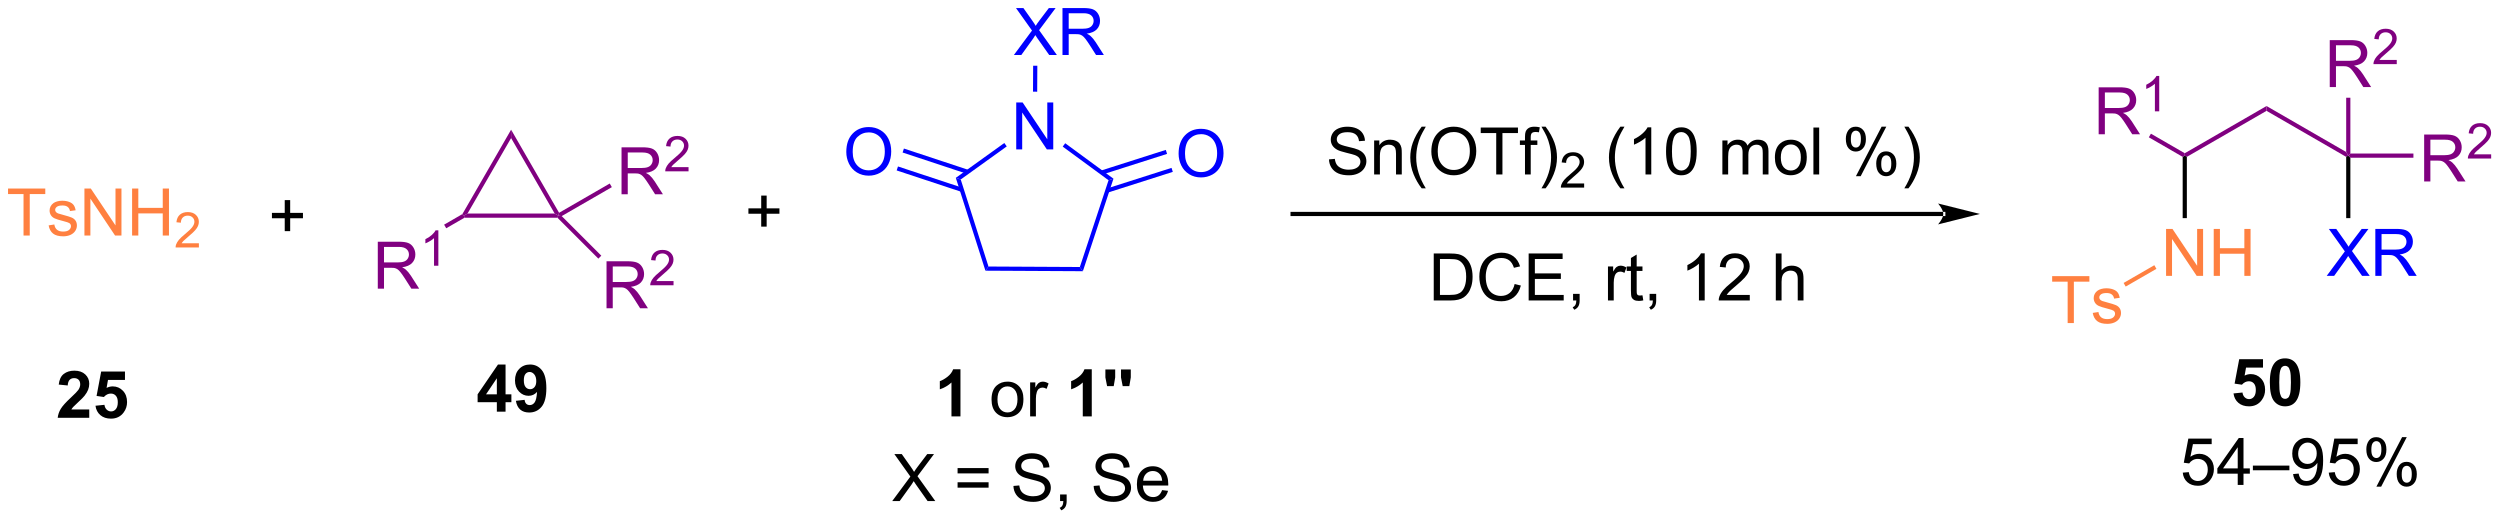 <?xml version="1.0" encoding="UTF-8"?>
<!DOCTYPE svg PUBLIC '-//W3C//DTD SVG 1.0//EN'
          'http://www.w3.org/TR/2001/REC-SVG-20010904/DTD/svg10.dtd'>
<svg stroke-dasharray="none" shape-rendering="auto" xmlns="http://www.w3.org/2000/svg" font-family="'Dialog'" text-rendering="auto" width="836" fill-opacity="1" color-interpolation="auto" color-rendering="auto" preserveAspectRatio="xMidYMid meet" font-size="12px" viewBox="0 0 836 174" fill="black" xmlns:xlink="http://www.w3.org/1999/xlink" stroke="black" image-rendering="auto" stroke-miterlimit="10" stroke-linecap="square" stroke-linejoin="miter" font-style="normal" stroke-width="1" height="174" stroke-dashoffset="0" font-weight="normal" stroke-opacity="1"
><!--Generated by the Batik Graphics2D SVG Generator--><defs id="genericDefs"
  /><g
  ><defs id="defs1"
    ><clipPath clipPathUnits="userSpaceOnUse" id="clipPath1"
      ><path d="M0.826 1.583 L314.209 1.583 L314.209 66.569 L0.826 66.569 L0.826 1.583 Z"
      /></clipPath
      ><clipPath clipPathUnits="userSpaceOnUse" id="clipPath2"
      ><path d="M17.17 372.579 L17.17 435.759 L321.84 435.759 L321.84 372.579 Z"
      /></clipPath
    ></defs
    ><g fill="rgb(255,128,64)" transform="scale(2.667,2.667) translate(-0.826,-1.583) matrix(1.029,0,0,1.029,-16.835,-381.652)" stroke="rgb(255,128,64)"
    ><path d="M20.03 401.136 L20.03 396.084 L18.142 396.084 L18.142 395.409 L22.681 395.409 L22.681 396.084 L20.788 396.084 L20.788 401.136 L20.03 401.136 ZM23.089 399.897 L23.784 399.787 Q23.841 400.206 24.11 400.43 Q24.378 400.652 24.857 400.652 Q25.341 400.652 25.576 400.454 Q25.81 400.256 25.81 399.99 Q25.81 399.753 25.604 399.615 Q25.459 399.522 24.886 399.378 Q24.112 399.183 23.813 399.04 Q23.513 398.897 23.36 398.647 Q23.206 398.394 23.206 398.089 Q23.206 397.811 23.331 397.576 Q23.459 397.339 23.677 397.183 Q23.841 397.061 24.125 396.977 Q24.409 396.894 24.732 396.894 Q25.221 396.894 25.589 397.034 Q25.959 397.175 26.133 397.415 Q26.31 397.654 26.378 398.058 L25.69 398.152 Q25.643 397.831 25.417 397.652 Q25.193 397.472 24.784 397.472 Q24.3 397.472 24.091 397.634 Q23.886 397.792 23.886 398.006 Q23.886 398.144 23.971 398.253 Q24.058 398.365 24.24 398.441 Q24.346 398.48 24.862 398.62 Q25.607 398.818 25.901 398.946 Q26.198 399.074 26.365 399.316 Q26.534 399.558 26.534 399.917 Q26.534 400.269 26.328 400.579 Q26.123 400.889 25.735 401.061 Q25.349 401.23 24.862 401.23 Q24.052 401.23 23.628 400.894 Q23.206 400.558 23.089 399.897 ZM27.451 401.136 L27.451 395.409 L28.229 395.409 L31.237 399.904 L31.237 395.409 L31.964 395.409 L31.964 401.136 L31.185 401.136 L28.177 396.636 L28.177 401.136 L27.451 401.136 ZM33.259 401.136 L33.259 395.409 L34.017 395.409 L34.017 397.761 L36.994 397.761 L36.994 395.409 L37.752 395.409 L37.752 401.136 L36.994 401.136 L36.994 398.436 L34.017 398.436 L34.017 401.136 L33.259 401.136 Z" stroke="none" clip-path="url(#clipPath2)"
    /></g
    ><g fill="rgb(255,128,64)" transform="matrix(2.743,0,0,2.743,-47.096,-1021.96)" stroke="rgb(255,128,64)"
    ><path d="M41.417 402.228 L41.417 402.736 L38.578 402.736 Q38.572 402.545 38.64 402.369 Q38.748 402.08 38.986 401.799 Q39.226 401.517 39.677 401.148 Q40.377 400.574 40.623 400.238 Q40.869 399.902 40.869 399.603 Q40.869 399.291 40.644 399.076 Q40.421 398.859 40.06 398.859 Q39.679 398.859 39.451 399.088 Q39.222 399.316 39.22 399.721 L38.677 399.666 Q38.734 399.058 39.097 398.742 Q39.461 398.424 40.072 398.424 Q40.691 398.424 41.05 398.767 Q41.412 399.109 41.412 399.615 Q41.412 399.873 41.306 400.123 Q41.201 400.371 40.955 400.646 Q40.711 400.922 40.142 401.402 Q39.667 401.801 39.533 401.943 Q39.398 402.086 39.31 402.228 L41.417 402.228 Z" stroke="none" clip-path="url(#clipPath2)"
    /></g
    ><g transform="matrix(2.743,0,0,2.743,-47.096,-1021.96)"
    ><path d="M51.881 400.749 L51.881 399.178 L50.321 399.178 L50.321 398.522 L51.881 398.522 L51.881 396.965 L52.545 396.965 L52.545 398.522 L54.103 398.522 L54.103 399.178 L52.545 399.178 L52.545 400.749 L51.881 400.749 Z" stroke="none" clip-path="url(#clipPath2)"
    /></g
    ><g fill="purple" transform="matrix(2.743,0,0,2.743,-47.096,-1021.96)" stroke="purple"
    ><path d="M73.792 399.114 L73.724 398.859 L74.166 398.604 L84.791 398.604 L85.233 398.859 L85.127 399.114 Z" stroke="none" clip-path="url(#clipPath2)"
    /></g
    ><g fill="purple" transform="matrix(2.743,0,0,2.743,-47.096,-1021.96)" stroke="purple"
    ><path d="M85.326 398.511 L85.233 398.859 L84.791 398.604 L79.478 389.402 L79.478 388.382 Z" stroke="none" clip-path="url(#clipPath2)"
    /></g
    ><g fill="purple" transform="matrix(2.743,0,0,2.743,-47.096,-1021.96)" stroke="purple"
    ><path d="M79.478 388.382 L79.478 389.402 L74.166 398.604 L73.724 398.859 L73.537 398.672 Z" stroke="none" clip-path="url(#clipPath2)"
    /></g
    ><g fill="purple" transform="matrix(2.743,0,0,2.743,-47.096,-1021.96)" stroke="purple"
    ><path d="M63.226 407.763 L63.226 402.037 L65.766 402.037 Q66.531 402.037 66.93 402.19 Q67.328 402.344 67.565 402.735 Q67.805 403.125 67.805 403.599 Q67.805 404.209 67.409 404.628 Q67.016 405.045 66.19 405.157 Q66.492 405.303 66.648 405.443 Q66.979 405.748 67.276 406.204 L68.273 407.763 L67.32 407.763 L66.562 406.571 Q66.229 406.055 66.013 405.782 Q65.799 405.508 65.63 405.399 Q65.461 405.289 65.284 405.248 Q65.156 405.219 64.862 405.219 L63.984 405.219 L63.984 407.763 L63.226 407.763 ZM63.984 404.563 L65.612 404.563 Q66.133 404.563 66.424 404.456 Q66.719 404.349 66.87 404.112 Q67.023 403.875 67.023 403.599 Q67.023 403.193 66.726 402.933 Q66.432 402.67 65.797 402.67 L63.984 402.67 L63.984 404.563 Z" stroke="none" clip-path="url(#clipPath2)"
    /></g
    ><g fill="purple" transform="matrix(2.743,0,0,2.743,-47.096,-1021.96)" stroke="purple"
    ><path d="M70.61 404.963 L70.082 404.963 L70.082 401.602 Q69.891 401.784 69.582 401.965 Q69.274 402.147 69.028 402.239 L69.028 401.729 Q69.469 401.52 69.799 401.225 Q70.131 400.928 70.27 400.651 L70.61 400.651 L70.61 404.963 Z" stroke="none" clip-path="url(#clipPath2)"
    /></g
    ><g fill="purple" transform="matrix(2.743,0,0,2.743,-47.096,-1021.96)" stroke="purple"
    ><path d="M73.537 398.672 L73.724 398.859 L73.792 399.114 L71.567 400.399 L71.312 399.957 Z" stroke="none" clip-path="url(#clipPath2)"
    /></g
    ><g fill="purple" transform="matrix(2.743,0,0,2.743,-47.096,-1021.96)" stroke="purple"
    ><path d="M92.941 396.255 L92.941 390.528 L95.48 390.528 Q96.246 390.528 96.644 390.682 Q97.043 390.836 97.28 391.226 Q97.519 391.617 97.519 392.091 Q97.519 392.7 97.123 393.119 Q96.73 393.536 95.905 393.648 Q96.207 393.794 96.363 393.935 Q96.694 394.239 96.991 394.695 L97.988 396.255 L97.035 396.255 L96.277 395.062 Q95.944 394.546 95.728 394.273 Q95.514 394 95.345 393.89 Q95.175 393.781 94.998 393.739 Q94.871 393.711 94.576 393.711 L93.699 393.711 L93.699 396.255 L92.941 396.255 ZM93.699 393.054 L95.326 393.054 Q95.847 393.054 96.139 392.947 Q96.433 392.841 96.584 392.604 Q96.738 392.367 96.738 392.091 Q96.738 391.685 96.441 391.424 Q96.147 391.161 95.511 391.161 L93.699 391.161 L93.699 393.054 Z" stroke="none" clip-path="url(#clipPath2)"
    /></g
    ><g fill="purple" transform="matrix(2.743,0,0,2.743,-47.096,-1021.96)" stroke="purple"
    ><path d="M101.11 392.947 L101.11 393.455 L98.27 393.455 Q98.264 393.263 98.332 393.088 Q98.44 392.799 98.678 392.517 Q98.918 392.236 99.37 391.867 Q100.069 391.293 100.315 390.957 Q100.561 390.621 100.561 390.322 Q100.561 390.01 100.336 389.795 Q100.114 389.578 99.752 389.578 Q99.371 389.578 99.143 389.806 Q98.914 390.035 98.912 390.439 L98.37 390.385 Q98.426 389.777 98.789 389.461 Q99.153 389.142 99.764 389.142 Q100.383 389.142 100.743 389.486 Q101.104 389.828 101.104 390.334 Q101.104 390.591 100.998 390.841 Q100.893 391.09 100.647 391.365 Q100.403 391.64 99.834 392.121 Q99.36 392.519 99.225 392.662 Q99.09 392.804 99.002 392.947 L101.11 392.947 Z" stroke="none" clip-path="url(#clipPath2)"
    /></g
    ><g fill="purple" transform="matrix(2.743,0,0,2.743,-47.096,-1021.96)" stroke="purple"
    ><path d="M85.648 398.914 L85.233 398.859 L85.326 398.511 L91.504 394.943 L91.76 395.385 Z" stroke="none" clip-path="url(#clipPath2)"
    /></g
    ><g fill="purple" transform="matrix(2.743,0,0,2.743,-47.096,-1021.96)" stroke="purple"
    ><path d="M91.112 410.147 L91.112 404.42 L93.651 404.42 Q94.417 404.42 94.815 404.574 Q95.214 404.728 95.451 405.118 Q95.69 405.509 95.69 405.983 Q95.69 406.592 95.294 407.012 Q94.901 407.428 94.076 407.54 Q94.378 407.686 94.534 407.827 Q94.865 408.131 95.162 408.587 L96.159 410.147 L95.206 410.147 L94.448 408.954 Q94.115 408.439 93.899 408.165 Q93.685 407.892 93.516 407.782 Q93.347 407.673 93.169 407.631 Q93.042 407.603 92.748 407.603 L91.87 407.603 L91.87 410.147 L91.112 410.147 ZM91.87 406.946 L93.498 406.946 Q94.018 406.946 94.31 406.84 Q94.604 406.733 94.755 406.496 Q94.909 406.259 94.909 405.983 Q94.909 405.577 94.612 405.316 Q94.318 405.053 93.682 405.053 L91.87 405.053 L91.87 406.946 Z" stroke="none" clip-path="url(#clipPath2)"
    /></g
    ><g fill="purple" transform="matrix(2.743,0,0,2.743,-47.096,-1021.96)" stroke="purple"
    ><path d="M99.281 406.839 L99.281 407.347 L96.441 407.347 Q96.435 407.156 96.503 406.98 Q96.611 406.691 96.849 406.409 Q97.089 406.128 97.541 405.759 Q98.24 405.185 98.486 404.849 Q98.732 404.513 98.732 404.214 Q98.732 403.902 98.507 403.687 Q98.285 403.47 97.923 403.47 Q97.543 403.47 97.314 403.699 Q97.085 403.927 97.084 404.331 L96.541 404.277 Q96.597 403.669 96.96 403.353 Q97.324 403.034 97.935 403.034 Q98.554 403.034 98.914 403.378 Q99.275 403.72 99.275 404.226 Q99.275 404.484 99.169 404.734 Q99.064 404.982 98.818 405.257 Q98.574 405.532 98.005 406.013 Q97.531 406.411 97.396 406.554 Q97.261 406.697 97.173 406.839 L99.281 406.839 Z" stroke="none" clip-path="url(#clipPath2)"
    /></g
    ><g fill="purple" transform="matrix(2.743,0,0,2.743,-47.096,-1021.96)" stroke="purple"
    ><path d="M85.127 399.114 L85.233 398.859 L85.648 398.914 L90.475 403.74 L90.114 404.101 Z" stroke="none" clip-path="url(#clipPath2)"
    /></g
    ><g fill="blue" transform="matrix(2.743,0,0,2.743,-47.096,-1021.96)" stroke="blue"
    ><path d="M141.059 390.786 L141.059 385.06 L141.837 385.06 L144.845 389.555 L144.845 385.06 L145.572 385.06 L145.572 390.786 L144.793 390.786 L141.785 386.286 L141.785 390.786 L141.059 390.786 Z" stroke="none" clip-path="url(#clipPath2)"
    /></g
    ><g fill="blue" transform="matrix(2.743,0,0,2.743,-47.096,-1021.96)" stroke="blue"
    ><path d="M133.692 394.252 L134.291 394.45 L137.676 405.062 L137.303 405.57 Z" stroke="none" clip-path="url(#clipPath2)"
    /></g
    ><g fill="blue" transform="matrix(2.743,0,0,2.743,-47.096,-1021.96)" stroke="blue"
    ><path d="M137.303 405.57 L137.676 405.062 L148.814 405.121 L149.182 405.633 Z" stroke="none" clip-path="url(#clipPath2)"
    /></g
    ><g fill="blue" transform="matrix(2.743,0,0,2.743,-47.096,-1021.96)" stroke="blue"
    ><path d="M149.182 405.633 L148.814 405.121 L152.312 394.546 L152.913 394.355 Z" stroke="none" clip-path="url(#clipPath2)"
    /></g
    ><g fill="blue" transform="matrix(2.743,0,0,2.743,-47.096,-1021.96)" stroke="blue"
    ><path d="M152.913 394.355 L152.312 394.546 L146.727 390.443 L147.029 390.032 Z" stroke="none" clip-path="url(#clipPath2)"
    /></g
    ><g fill="blue" transform="matrix(2.743,0,0,2.743,-47.096,-1021.96)" stroke="blue"
    ><path d="M139.606 390.004 L139.904 390.418 L134.291 394.45 L133.692 394.252 Z" stroke="none" clip-path="url(#clipPath2)"
    /></g
    ><g fill="blue" transform="matrix(2.743,0,0,2.743,-47.096,-1021.96)" stroke="blue"
    ><path d="M120.342 391.098 Q120.342 389.671 121.107 388.866 Q121.873 388.059 123.084 388.059 Q123.876 388.059 124.511 388.439 Q125.149 388.817 125.482 389.494 Q125.818 390.171 125.818 391.03 Q125.818 391.903 125.467 392.59 Q125.115 393.278 124.469 393.632 Q123.826 393.986 123.079 393.986 Q122.271 393.986 121.633 393.595 Q120.998 393.202 120.67 392.528 Q120.342 391.851 120.342 391.098 ZM121.123 391.108 Q121.123 392.145 121.678 392.741 Q122.235 393.335 123.076 393.335 Q123.93 393.335 124.482 392.733 Q125.037 392.132 125.037 391.028 Q125.037 390.327 124.8 389.806 Q124.563 389.285 124.107 388.999 Q123.654 388.71 123.087 388.71 Q122.282 388.71 121.701 389.265 Q121.123 389.817 121.123 391.108 Z" stroke="none" clip-path="url(#clipPath2)"
    /></g
    ><g fill="blue" transform="matrix(2.743,0,0,2.743,-47.096,-1021.96)" stroke="blue"
    ><path d="M135.227 393.279 L127.366 390.679 L127.206 391.163 L135.066 393.764 ZM134.504 395.464 L126.643 392.864 L126.483 393.348 L134.344 395.949 Z" stroke="none" clip-path="url(#clipPath2)"
    /></g
    ><g fill="blue" transform="matrix(2.743,0,0,2.743,-47.096,-1021.96)" stroke="blue"
    ><path d="M160.853 391.313 Q160.853 389.886 161.619 389.082 Q162.385 388.274 163.595 388.274 Q164.387 388.274 165.023 388.654 Q165.661 389.032 165.994 389.709 Q166.33 390.386 166.33 391.246 Q166.33 392.118 165.978 392.805 Q165.627 393.493 164.981 393.847 Q164.338 394.201 163.59 394.201 Q162.783 394.201 162.145 393.811 Q161.51 393.418 161.181 392.743 Q160.853 392.066 160.853 391.313 ZM161.635 391.324 Q161.635 392.36 162.189 392.957 Q162.747 393.55 163.588 393.55 Q164.442 393.55 164.994 392.949 Q165.549 392.347 165.549 391.243 Q165.549 390.543 165.312 390.022 Q165.075 389.501 164.619 389.214 Q164.166 388.925 163.598 388.925 Q162.793 388.925 162.213 389.48 Q161.635 390.032 161.635 391.324 Z" stroke="none" clip-path="url(#clipPath2)"
    /></g
    ><g fill="blue" transform="matrix(2.743,0,0,2.743,-47.096,-1021.96)" stroke="blue"
    ><path d="M152.243 396.044 L160.146 393.523 L159.991 393.037 L152.088 395.558 ZM151.544 393.851 L159.446 391.33 L159.292 390.844 L151.388 393.365 Z" stroke="none" clip-path="url(#clipPath2)"
    /></g
    ><g fill="blue" transform="matrix(2.743,0,0,2.743,-47.096,-1021.96)" stroke="blue"
    ><path d="M140.768 379.278 L142.981 376.294 L141.028 373.551 L141.932 373.551 L142.971 375.02 Q143.294 375.476 143.432 375.723 Q143.622 375.411 143.885 375.07 L145.036 373.551 L145.861 373.551 L143.848 376.249 L146.018 379.278 L145.08 379.278 L143.637 377.234 Q143.518 377.059 143.387 376.851 Q143.197 377.163 143.114 377.281 L141.676 379.278 L140.768 379.278 ZM146.697 379.278 L146.697 373.551 L149.236 373.551 Q150.002 373.551 150.4 373.705 Q150.799 373.859 151.036 374.249 Q151.275 374.64 151.275 375.114 Q151.275 375.723 150.88 376.143 Q150.486 376.559 149.661 376.671 Q149.963 376.817 150.119 376.958 Q150.45 377.262 150.747 377.718 L151.744 379.278 L150.791 379.278 L150.033 378.085 Q149.7 377.57 149.484 377.296 Q149.27 377.023 149.101 376.913 Q148.932 376.804 148.755 376.762 Q148.627 376.734 148.333 376.734 L147.455 376.734 L147.455 379.278 L146.697 379.278 ZM147.455 376.077 L149.083 376.077 Q149.603 376.077 149.895 375.971 Q150.189 375.864 150.34 375.627 Q150.494 375.39 150.494 375.114 Q150.494 374.708 150.197 374.447 Q149.903 374.184 149.268 374.184 L147.455 374.184 L147.455 376.077 Z" stroke="none" clip-path="url(#clipPath2)"
    /></g
    ><g fill="blue" transform="matrix(2.743,0,0,2.743,-47.096,-1021.96)" stroke="blue"
    ><path d="M143.614 383.75 L143.103 383.747 L143.12 380.58 L143.631 380.583 Z" stroke="none" clip-path="url(#clipPath2)"
    /></g
    ><g transform="matrix(2.743,0,0,2.743,-47.096,-1021.96)"
    ><path d="M254.076 398.908 L254.076 398.908 L174.75 398.908 L174.495 398.908 L174.495 398.397 L174.75 398.397 L254.076 398.397 L254.331 398.397 L254.331 398.908 ZM258.54 398.652 L253.438 397.377 C253.438 397.377 254.076 398.094 254.076 398.652 C254.076 399.211 253.438 399.928 253.438 399.928 Z" stroke="none" clip-path="url(#clipPath2)"
    /></g
    ><g transform="matrix(2.743,0,0,2.743,-47.096,-1021.96)"
    ><path d="M179.186 392 L179.902 391.938 Q179.952 392.368 180.137 392.644 Q180.324 392.92 180.715 393.089 Q181.105 393.258 181.592 393.258 Q182.027 393.258 182.358 393.131 Q182.691 393 182.853 392.777 Q183.014 392.553 183.014 392.287 Q183.014 392.016 182.858 391.816 Q182.702 391.615 182.342 391.477 Q182.113 391.389 181.324 391.199 Q180.535 391.008 180.217 390.842 Q179.809 390.625 179.605 390.308 Q179.405 389.99 179.405 389.594 Q179.405 389.162 179.65 388.784 Q179.897 388.407 180.368 388.212 Q180.842 388.016 181.421 388.016 Q182.059 388.016 182.543 388.222 Q183.03 388.428 183.29 388.826 Q183.553 389.224 183.574 389.727 L182.847 389.782 Q182.788 389.24 182.449 388.964 Q182.113 388.685 181.452 388.685 Q180.764 388.685 180.449 388.938 Q180.137 389.188 180.137 389.545 Q180.137 389.852 180.358 390.053 Q180.577 390.25 181.501 390.462 Q182.426 390.67 182.769 390.826 Q183.269 391.055 183.506 391.409 Q183.746 391.764 183.746 392.224 Q183.746 392.68 183.483 393.087 Q183.222 393.49 182.73 393.717 Q182.241 393.941 181.629 393.941 Q180.85 393.941 180.324 393.714 Q179.801 393.485 179.501 393.032 Q179.202 392.576 179.186 392 ZM184.691 393.842 L184.691 389.693 L185.324 389.693 L185.324 390.282 Q185.78 389.599 186.644 389.599 Q187.019 389.599 187.332 389.735 Q187.647 389.868 187.803 390.087 Q187.959 390.305 188.022 390.607 Q188.061 390.803 188.061 391.29 L188.061 393.842 L187.358 393.842 L187.358 391.318 Q187.358 390.889 187.275 390.675 Q187.194 390.462 186.986 390.337 Q186.777 390.209 186.496 390.209 Q186.046 390.209 185.72 390.495 Q185.394 390.779 185.394 391.576 L185.394 393.842 L184.691 393.842 ZM190.484 395.527 Q189.901 394.792 189.497 393.808 Q189.096 392.821 189.096 391.766 Q189.096 390.837 189.398 389.985 Q189.75 388.998 190.484 388.016 L190.987 388.016 Q190.516 388.829 190.362 389.178 Q190.125 389.717 189.987 390.303 Q189.82 391.032 189.82 391.771 Q189.82 393.649 190.987 395.527 L190.484 395.527 ZM191.664 391.053 Q191.664 389.625 192.43 388.821 Q193.195 388.014 194.406 388.014 Q195.198 388.014 195.833 388.394 Q196.471 388.771 196.805 389.449 Q197.141 390.125 197.141 390.985 Q197.141 391.857 196.789 392.545 Q196.437 393.232 195.792 393.587 Q195.148 393.941 194.401 393.941 Q193.594 393.941 192.956 393.55 Q192.32 393.157 191.992 392.482 Q191.664 391.805 191.664 391.053 ZM192.445 391.063 Q192.445 392.099 193 392.696 Q193.557 393.29 194.398 393.29 Q195.252 393.29 195.805 392.688 Q196.359 392.087 196.359 390.982 Q196.359 390.282 196.122 389.761 Q195.885 389.24 195.43 388.954 Q194.976 388.665 194.409 388.665 Q193.604 388.665 193.023 389.219 Q192.445 389.771 192.445 391.063 ZM199.574 393.842 L199.574 388.79 L197.686 388.79 L197.686 388.115 L202.225 388.115 L202.225 388.79 L200.332 388.79 L200.332 393.842 L199.574 393.842 ZM203.081 393.842 L203.081 390.24 L202.461 390.24 L202.461 389.693 L203.081 389.693 L203.081 389.25 Q203.081 388.834 203.156 388.631 Q203.258 388.357 203.513 388.188 Q203.768 388.016 204.229 388.016 Q204.526 388.016 204.885 388.087 L204.781 388.701 Q204.562 388.662 204.367 388.662 Q204.047 388.662 203.914 388.8 Q203.781 388.935 203.781 389.31 L203.781 389.693 L204.588 389.693 L204.588 390.24 L203.781 390.24 L203.781 393.842 L203.081 393.842 ZM205.597 395.527 L205.092 395.527 Q206.262 393.649 206.262 391.771 Q206.262 391.037 206.092 390.313 Q205.959 389.727 205.722 389.188 Q205.569 388.837 205.092 388.016 L205.597 388.016 Q206.332 388.998 206.684 389.985 Q206.983 390.837 206.983 391.766 Q206.983 392.821 206.579 393.808 Q206.176 394.792 205.597 395.527 Z" stroke="none" clip-path="url(#clipPath2)"
    /></g
    ><g transform="matrix(2.743,0,0,2.743,-47.096,-1021.96)"
    ><path d="M210.293 394.934 L210.293 395.442 L207.454 395.442 Q207.448 395.25 207.516 395.075 Q207.624 394.786 207.862 394.504 Q208.102 394.223 208.553 393.854 Q209.252 393.28 209.499 392.944 Q209.745 392.608 209.745 392.309 Q209.745 391.996 209.52 391.782 Q209.297 391.565 208.936 391.565 Q208.555 391.565 208.327 391.793 Q208.098 392.022 208.096 392.426 L207.553 392.371 Q207.61 391.764 207.973 391.448 Q208.337 391.129 208.948 391.129 Q209.567 391.129 209.926 391.473 Q210.288 391.815 210.288 392.321 Q210.288 392.578 210.182 392.828 Q210.077 393.077 209.831 393.352 Q209.587 393.627 209.018 394.108 Q208.543 394.506 208.409 394.649 Q208.274 394.791 208.186 394.934 L210.293 394.934 Z" stroke="none" clip-path="url(#clipPath2)"
    /></g
    ><g transform="matrix(2.743,0,0,2.743,-47.096,-1021.96)"
    ><path d="M214.704 395.527 Q214.121 394.792 213.717 393.808 Q213.316 392.821 213.316 391.766 Q213.316 390.837 213.618 389.985 Q213.97 388.998 214.704 388.016 L215.207 388.016 Q214.735 388.829 214.582 389.178 Q214.345 389.717 214.207 390.303 Q214.04 391.032 214.04 391.771 Q214.04 393.649 215.207 395.527 L214.704 395.527 ZM218.477 393.842 L217.774 393.842 L217.774 389.36 Q217.519 389.602 217.108 389.844 Q216.696 390.087 216.368 390.209 L216.368 389.529 Q216.957 389.25 217.397 388.857 Q217.839 388.462 218.024 388.092 L218.477 388.092 L218.477 393.842 ZM220.278 391.016 Q220.278 390 220.487 389.383 Q220.695 388.764 221.106 388.428 Q221.52 388.092 222.145 388.092 Q222.606 388.092 222.953 388.277 Q223.302 388.462 223.528 388.813 Q223.755 389.162 223.882 389.665 Q224.013 390.165 224.013 391.016 Q224.013 392.024 223.804 392.644 Q223.599 393.264 223.185 393.602 Q222.773 393.941 222.145 393.941 Q221.317 393.941 220.843 393.344 Q220.278 392.631 220.278 391.016 ZM221 391.016 Q221 392.428 221.33 392.894 Q221.661 393.36 222.145 393.36 Q222.63 393.36 222.958 392.891 Q223.289 392.422 223.289 391.016 Q223.289 389.602 222.958 389.139 Q222.63 388.672 222.138 388.672 Q221.653 388.672 221.364 389.084 Q221 389.607 221 391.016 ZM227.145 393.842 L227.145 389.693 L227.773 389.693 L227.773 390.274 Q227.968 389.969 228.291 389.784 Q228.617 389.599 229.031 389.599 Q229.492 389.599 229.786 389.792 Q230.083 389.982 230.203 390.326 Q230.695 389.599 231.484 389.599 Q232.101 389.599 232.432 389.941 Q232.765 390.282 232.765 390.993 L232.765 393.842 L232.067 393.842 L232.067 391.227 Q232.067 390.805 231.997 390.62 Q231.929 390.435 231.75 390.324 Q231.57 390.209 231.328 390.209 Q230.89 390.209 230.601 390.5 Q230.312 390.79 230.312 391.43 L230.312 393.842 L229.609 393.842 L229.609 391.146 Q229.609 390.678 229.437 390.443 Q229.265 390.209 228.875 390.209 Q228.578 390.209 228.325 390.365 Q228.075 390.521 227.961 390.824 Q227.849 391.123 227.849 391.688 L227.849 393.842 L227.145 393.842 ZM233.547 391.766 Q233.547 390.615 234.187 390.06 Q234.724 389.599 235.492 389.599 Q236.349 389.599 236.89 390.159 Q237.435 390.719 237.435 391.709 Q237.435 392.508 237.192 392.969 Q236.953 393.428 236.494 393.683 Q236.036 393.935 235.492 393.935 Q234.622 393.935 234.083 393.378 Q233.547 392.818 233.547 391.766 ZM234.27 391.766 Q234.27 392.563 234.617 392.962 Q234.966 393.357 235.492 393.357 Q236.015 393.357 236.362 392.959 Q236.711 392.56 236.711 391.743 Q236.711 390.974 236.362 390.579 Q236.013 390.18 235.492 390.18 Q234.966 390.18 234.617 390.576 Q234.27 390.969 234.27 391.766 ZM238.243 393.842 L238.243 388.115 L238.946 388.115 L238.946 393.842 L238.243 393.842 ZM242.196 389.49 Q242.196 388.875 242.504 388.446 Q242.813 388.016 243.399 388.016 Q243.938 388.016 244.29 388.402 Q244.644 388.787 244.644 389.532 Q244.644 390.258 244.287 390.652 Q243.931 391.045 243.407 391.045 Q242.886 391.045 242.54 390.659 Q242.196 390.271 242.196 389.49 ZM243.418 388.5 Q243.157 388.5 242.983 388.727 Q242.808 388.954 242.808 389.56 Q242.808 390.11 242.983 390.337 Q243.16 390.56 243.418 390.56 Q243.683 390.56 243.858 390.334 Q244.032 390.107 244.032 389.506 Q244.032 388.951 243.855 388.727 Q243.681 388.5 243.418 388.5 ZM243.423 394.053 L246.556 388.016 L247.126 388.016 L244.004 394.053 L243.423 394.053 ZM245.899 392.498 Q245.899 391.881 246.207 391.454 Q246.517 391.024 247.105 391.024 Q247.644 391.024 247.998 391.409 Q248.352 391.795 248.352 392.54 Q248.352 393.266 247.993 393.659 Q247.636 394.053 247.11 394.053 Q246.589 394.053 246.243 393.665 Q245.899 393.274 245.899 392.498 ZM247.126 391.508 Q246.86 391.508 246.686 391.735 Q246.511 391.962 246.511 392.568 Q246.511 393.115 246.686 393.342 Q246.863 393.568 247.121 393.568 Q247.392 393.568 247.563 393.342 Q247.738 393.115 247.738 392.514 Q247.738 391.959 247.561 391.735 Q247.386 391.508 247.126 391.508 ZM249.833 395.527 L249.328 395.527 Q250.497 393.649 250.497 391.771 Q250.497 391.037 250.328 390.313 Q250.195 389.727 249.958 389.188 Q249.804 388.837 249.328 388.016 L249.833 388.016 Q250.567 388.998 250.919 389.985 Q251.218 390.837 251.218 391.766 Q251.218 392.821 250.815 393.808 Q250.411 394.792 249.833 395.527 Z" stroke="none" clip-path="url(#clipPath2)"
    /></g
    ><g fill="purple" transform="matrix(2.743,0,0,2.743,-47.096,-1021.96)" stroke="purple"
    ><path d="M283.77 391.692 L283.515 391.544 L283.515 391.25 L293.482 385.495 L293.482 386.084 Z" stroke="none" clip-path="url(#clipPath2)"
    /></g
    ><g fill="purple" transform="matrix(2.743,0,0,2.743,-47.096,-1021.96)" stroke="purple"
    ><path d="M293.482 386.084 L293.482 385.495 L303.194 391.102 L303.449 391.544 L303.194 391.692 Z" stroke="none" clip-path="url(#clipPath2)"
    /></g
    ><g fill="blue" transform="matrix(2.743,0,0,2.743,-47.096,-1021.96)" stroke="blue"
    ><path d="M300.817 406.203 L303.031 403.218 L301.078 400.476 L301.981 400.476 L303.021 401.945 Q303.343 402.401 303.481 402.648 Q303.671 402.336 303.935 401.994 L305.086 400.476 L305.911 400.476 L303.898 403.174 L306.067 406.203 L305.13 406.203 L303.687 404.159 Q303.567 403.984 303.437 403.776 Q303.247 404.088 303.164 404.205 L301.726 406.203 L300.817 406.203 ZM306.747 406.203 L306.747 400.476 L309.286 400.476 Q310.052 400.476 310.45 400.63 Q310.849 400.784 311.086 401.174 Q311.325 401.565 311.325 402.039 Q311.325 402.648 310.929 403.067 Q310.536 403.484 309.711 403.596 Q310.013 403.742 310.169 403.882 Q310.5 404.187 310.796 404.643 L311.794 406.203 L310.841 406.203 L310.083 405.01 Q309.75 404.494 309.534 404.221 Q309.32 403.948 309.151 403.838 Q308.981 403.729 308.804 403.687 Q308.677 403.659 308.382 403.659 L307.505 403.659 L307.505 406.203 L306.747 406.203 ZM307.505 403.002 L309.132 403.002 Q309.653 403.002 309.945 402.896 Q310.239 402.789 310.39 402.552 Q310.544 402.315 310.544 402.039 Q310.544 401.632 310.247 401.372 Q309.953 401.109 309.317 401.109 L307.505 401.109 L307.505 403.002 Z" stroke="none" clip-path="url(#clipPath2)"
    /></g
    ><g transform="matrix(2.743,0,0,2.743,-47.096,-1021.96)"
    ><path d="M303.194 391.692 L303.449 391.544 L303.704 391.799 L303.704 399.164 L303.194 399.164 Z" stroke="none" clip-path="url(#clipPath2)"
    /></g
    ><g fill="purple" transform="matrix(2.743,0,0,2.743,-47.096,-1021.96)" stroke="purple"
    ><path d="M301.19 383.185 L301.19 377.459 L303.729 377.459 Q304.495 377.459 304.894 377.613 Q305.292 377.766 305.529 378.157 Q305.769 378.548 305.769 379.021 Q305.769 379.631 305.373 380.05 Q304.979 380.467 304.154 380.579 Q304.456 380.724 304.612 380.865 Q304.943 381.17 305.24 381.626 L306.237 383.185 L305.284 383.185 L304.526 381.993 Q304.193 381.477 303.977 381.204 Q303.763 380.93 303.594 380.821 Q303.425 380.712 303.248 380.67 Q303.12 380.641 302.826 380.641 L301.948 380.641 L301.948 383.185 L301.19 383.185 ZM301.948 379.985 L303.576 379.985 Q304.097 379.985 304.388 379.878 Q304.683 379.771 304.834 379.534 Q304.987 379.298 304.987 379.021 Q304.987 378.615 304.69 378.355 Q304.396 378.092 303.761 378.092 L301.948 378.092 L301.948 379.985 Z" stroke="none" clip-path="url(#clipPath2)"
    /></g
    ><g fill="purple" transform="matrix(2.743,0,0,2.743,-47.096,-1021.96)" stroke="purple"
    ><path d="M309.359 379.878 L309.359 380.385 L306.519 380.385 Q306.513 380.194 306.582 380.018 Q306.689 379.729 306.927 379.448 Q307.168 379.167 307.619 378.798 Q308.318 378.223 308.564 377.887 Q308.81 377.551 308.81 377.253 Q308.81 376.94 308.586 376.725 Q308.363 376.509 308.002 376.509 Q307.621 376.509 307.392 376.737 Q307.164 376.966 307.162 377.37 L306.619 377.315 Q306.675 376.708 307.039 376.391 Q307.402 376.073 308.013 376.073 Q308.632 376.073 308.992 376.417 Q309.353 376.759 309.353 377.264 Q309.353 377.522 309.248 377.772 Q309.142 378.02 308.896 378.296 Q308.652 378.571 308.084 379.051 Q307.609 379.45 307.474 379.592 Q307.339 379.735 307.252 379.878 L309.359 379.878 Z" stroke="none" clip-path="url(#clipPath2)"
    /></g
    ><g fill="purple" transform="matrix(2.743,0,0,2.743,-47.096,-1021.96)" stroke="purple"
    ><path d="M303.704 391.289 L303.449 391.544 L303.194 391.102 L303.194 384.489 L303.704 384.489 Z" stroke="none" clip-path="url(#clipPath2)"
    /></g
    ><g fill="purple" transform="matrix(2.743,0,0,2.743,-47.096,-1021.96)" stroke="purple"
    ><path d="M312.699 394.694 L312.699 388.968 L315.238 388.968 Q316.004 388.968 316.402 389.121 Q316.801 389.275 317.038 389.666 Q317.277 390.056 317.277 390.53 Q317.277 391.139 316.881 391.559 Q316.488 391.976 315.663 392.087 Q315.965 392.233 316.121 392.374 Q316.452 392.679 316.748 393.134 L317.746 394.694 L316.793 394.694 L316.035 393.502 Q315.702 392.986 315.485 392.712 Q315.272 392.439 315.103 392.33 Q314.933 392.22 314.756 392.179 Q314.629 392.15 314.334 392.15 L313.457 392.15 L313.457 394.694 L312.699 394.694 ZM313.457 391.494 L315.084 391.494 Q315.605 391.494 315.897 391.387 Q316.191 391.28 316.342 391.043 Q316.496 390.806 316.496 390.53 Q316.496 390.124 316.199 389.863 Q315.905 389.601 315.269 389.601 L313.457 389.601 L313.457 391.494 Z" stroke="none" clip-path="url(#clipPath2)"
    /></g
    ><g fill="purple" transform="matrix(2.743,0,0,2.743,-47.096,-1021.96)" stroke="purple"
    ><path d="M320.868 391.386 L320.868 391.894 L318.028 391.894 Q318.022 391.703 318.09 391.527 Q318.198 391.238 318.436 390.957 Q318.676 390.675 319.127 390.306 Q319.827 389.732 320.073 389.396 Q320.319 389.06 320.319 388.761 Q320.319 388.449 320.094 388.234 Q319.872 388.017 319.51 388.017 Q319.129 388.017 318.901 388.246 Q318.672 388.474 318.67 388.879 L318.127 388.824 Q318.184 388.216 318.547 387.9 Q318.911 387.582 319.522 387.582 Q320.141 387.582 320.5 387.925 Q320.862 388.267 320.862 388.773 Q320.862 389.031 320.756 389.281 Q320.651 389.529 320.405 389.804 Q320.161 390.08 319.592 390.56 Q319.118 390.959 318.983 391.101 Q318.848 391.244 318.76 391.386 L320.868 391.386 Z" stroke="none" clip-path="url(#clipPath2)"
    /></g
    ><g fill="purple" transform="matrix(2.743,0,0,2.743,-47.096,-1021.96)" stroke="purple"
    ><path d="M303.704 391.799 L303.449 391.544 L303.704 391.289 L311.39 391.289 L311.39 391.799 Z" stroke="none" clip-path="url(#clipPath2)"
    /></g
    ><g fill="rgb(255,128,64)" transform="matrix(2.743,0,0,2.743,-47.096,-1021.96)" stroke="rgb(255,128,64)"
    ><path d="M281.236 406.203 L281.236 400.476 L282.015 400.476 L285.022 404.971 L285.022 400.476 L285.749 400.476 L285.749 406.203 L284.97 406.203 L281.962 401.703 L281.962 406.203 L281.236 406.203 ZM287.045 406.203 L287.045 400.476 L287.802 400.476 L287.802 402.828 L290.779 402.828 L290.779 400.476 L291.537 400.476 L291.537 406.203 L290.779 406.203 L290.779 403.502 L287.802 403.502 L287.802 406.203 L287.045 406.203 Z" stroke="none" clip-path="url(#clipPath2)"
    /></g
    ><g transform="matrix(2.743,0,0,2.743,-47.096,-1021.96)"
    ><path d="M283.26 391.692 L283.515 391.544 L283.77 391.692 L283.77 399.164 L283.26 399.164 Z" stroke="none" clip-path="url(#clipPath2)"
    /></g
    ><g fill="rgb(255,128,64)" transform="matrix(2.743,0,0,2.743,-47.096,-1021.96)" stroke="rgb(255,128,64)"
    ><path d="M269.237 411.957 L269.237 406.905 L267.349 406.905 L267.349 406.231 L271.888 406.231 L271.888 406.905 L269.995 406.905 L269.995 411.957 L269.237 411.957 ZM272.296 410.718 L272.991 410.608 Q273.048 411.027 273.317 411.252 Q273.585 411.473 274.064 411.473 Q274.548 411.473 274.783 411.275 Q275.017 411.077 275.017 410.811 Q275.017 410.574 274.812 410.436 Q274.666 410.343 274.093 410.199 Q273.319 410.004 273.02 409.861 Q272.72 409.718 272.567 409.468 Q272.413 409.215 272.413 408.91 Q272.413 408.632 272.538 408.397 Q272.666 408.16 272.885 408.004 Q273.048 407.882 273.332 407.798 Q273.616 407.715 273.939 407.715 Q274.429 407.715 274.796 407.856 Q275.166 407.996 275.34 408.236 Q275.517 408.475 275.585 408.879 L274.897 408.973 Q274.851 408.652 274.624 408.473 Q274.4 408.293 273.991 408.293 Q273.507 408.293 273.298 408.455 Q273.093 408.613 273.093 408.827 Q273.093 408.965 273.179 409.074 Q273.265 409.186 273.447 409.262 Q273.554 409.301 274.069 409.442 Q274.814 409.639 275.108 409.767 Q275.405 409.895 275.572 410.137 Q275.741 410.379 275.741 410.738 Q275.741 411.09 275.536 411.4 Q275.33 411.71 274.942 411.882 Q274.556 412.051 274.069 412.051 Q273.26 412.051 272.835 411.715 Q272.413 411.379 272.296 410.718 Z" stroke="none" clip-path="url(#clipPath2)"
    /></g
    ><g fill="rgb(255,128,64)" transform="matrix(2.743,0,0,2.743,-47.096,-1021.96)" stroke="rgb(255,128,64)"
    ><path d="M279.805 404.901 L280.06 405.343 L276.313 407.506 L276.058 407.064 Z" stroke="none" clip-path="url(#clipPath2)"
    /></g
    ><g fill="purple" transform="matrix(2.743,0,0,2.743,-47.096,-1021.96)" stroke="purple"
    ><path d="M273.018 388.94 L273.018 383.213 L275.557 383.213 Q276.322 383.213 276.721 383.367 Q277.119 383.521 277.356 383.911 Q277.596 384.302 277.596 384.776 Q277.596 385.385 277.2 385.804 Q276.807 386.221 275.981 386.333 Q276.283 386.479 276.44 386.62 Q276.77 386.924 277.067 387.38 L278.065 388.94 L277.111 388.94 L276.353 387.747 Q276.02 387.231 275.804 386.958 Q275.591 386.685 275.421 386.575 Q275.252 386.466 275.075 386.424 Q274.947 386.396 274.653 386.396 L273.775 386.396 L273.775 388.94 L273.018 388.94 ZM273.775 385.739 L275.403 385.739 Q275.924 385.739 276.216 385.632 Q276.51 385.526 276.661 385.289 Q276.815 385.052 276.815 384.776 Q276.815 384.37 276.518 384.109 Q276.223 383.846 275.588 383.846 L273.775 383.846 L273.775 385.739 Z" stroke="none" clip-path="url(#clipPath2)"
    /></g
    ><g fill="purple" transform="matrix(2.743,0,0,2.743,-47.096,-1021.96)" stroke="purple"
    ><path d="M280.401 386.14 L279.874 386.14 L279.874 382.779 Q279.682 382.96 279.374 383.142 Q279.065 383.323 278.819 383.415 L278.819 382.905 Q279.26 382.696 279.591 382.401 Q279.923 382.105 280.061 381.827 L280.401 381.827 L280.401 386.14 Z" stroke="none" clip-path="url(#clipPath2)"
    /></g
    ><g fill="purple" transform="matrix(2.743,0,0,2.743,-47.096,-1021.96)" stroke="purple"
    ><path d="M283.515 391.25 L283.515 391.544 L283.26 391.692 L279.134 389.309 L279.389 388.867 Z" stroke="none" clip-path="url(#clipPath2)"
    /></g
    ><g transform="matrix(2.743,0,0,2.743,-47.096,-1021.96)"
    ><path d="M28.05 422.487 L28.05 423.508 L24.203 423.508 Q24.266 422.93 24.578 422.412 Q24.891 421.894 25.813 421.039 Q26.555 420.347 26.722 420.102 Q26.948 419.761 26.948 419.43 Q26.948 419.063 26.75 418.865 Q26.555 418.667 26.206 418.667 Q25.862 418.667 25.659 418.875 Q25.456 419.081 25.425 419.563 L24.331 419.454 Q24.43 418.547 24.946 418.154 Q25.461 417.758 26.235 417.758 Q27.081 417.758 27.565 418.217 Q28.05 418.672 28.05 419.352 Q28.05 419.737 27.912 420.089 Q27.774 420.438 27.472 420.821 Q27.274 421.073 26.753 421.55 Q26.235 422.026 26.094 422.183 Q25.956 422.339 25.87 422.487 L28.05 422.487 ZM28.809 422.034 L29.903 421.922 Q29.95 422.292 30.179 422.511 Q30.41 422.727 30.71 422.727 Q31.054 422.727 31.291 422.448 Q31.53 422.167 31.53 421.605 Q31.53 421.079 31.293 420.815 Q31.059 420.55 30.679 420.55 Q30.207 420.55 29.832 420.969 L28.942 420.839 L29.504 417.86 L32.405 417.86 L32.405 418.886 L30.335 418.886 L30.163 419.86 Q30.53 419.675 30.913 419.675 Q31.645 419.675 32.153 420.206 Q32.66 420.737 32.66 421.586 Q32.66 422.292 32.249 422.847 Q31.692 423.607 30.7 423.607 Q29.905 423.607 29.405 423.18 Q28.905 422.753 28.809 422.034 Z" stroke="none" clip-path="url(#clipPath2)"
    /></g
    ><g transform="matrix(2.743,0,0,2.743,-47.096,-1021.96)"
    ><path d="M77.74 422.758 L77.74 421.605 L75.396 421.605 L75.396 420.644 L77.88 417.008 L78.802 417.008 L78.802 420.641 L79.513 420.641 L79.513 421.605 L78.802 421.605 L78.802 422.758 L77.74 422.758 ZM77.74 420.641 L77.74 418.683 L76.424 420.641 L77.74 420.641 ZM80.061 421.433 L81.124 421.315 Q81.163 421.641 81.327 421.797 Q81.491 421.954 81.759 421.954 Q82.1 421.954 82.337 421.641 Q82.577 421.329 82.642 420.344 Q82.228 420.823 81.608 420.823 Q80.931 420.823 80.441 420.303 Q79.952 419.782 79.952 418.946 Q79.952 418.073 80.467 417.542 Q80.986 417.008 81.788 417.008 Q82.657 417.008 83.215 417.683 Q83.775 418.355 83.775 419.899 Q83.775 421.469 83.191 422.164 Q82.611 422.86 81.678 422.86 Q81.006 422.86 80.592 422.503 Q80.178 422.144 80.061 421.433 ZM82.546 419.034 Q82.546 418.503 82.301 418.211 Q82.056 417.917 81.736 417.917 Q81.431 417.917 81.23 418.159 Q81.03 418.399 81.03 418.946 Q81.03 419.5 81.249 419.761 Q81.467 420.019 81.796 420.019 Q82.111 420.019 82.327 419.769 Q82.546 419.519 82.546 419.034 Z" stroke="none" clip-path="url(#clipPath2)"
    /></g
    ><g transform="matrix(2.743,0,0,2.743,-47.096,-1021.96)"
    ><path d="M134.259 423.337 L133.163 423.337 L133.163 419.199 Q132.561 419.762 131.744 420.033 L131.744 419.035 Q132.173 418.895 132.676 418.504 Q133.181 418.111 133.369 417.587 L134.259 417.587 L134.259 423.337 Z" stroke="none" clip-path="url(#clipPath2)"
    /></g
    ><g transform="matrix(2.743,0,0,2.743,-47.096,-1021.96)"
    ><path d="M138.048 421.262 Q138.048 420.111 138.689 419.556 Q139.225 419.095 139.994 419.095 Q140.85 419.095 141.392 419.655 Q141.936 420.215 141.936 421.204 Q141.936 422.004 141.694 422.465 Q141.455 422.923 140.996 423.178 Q140.538 423.431 139.994 423.431 Q139.124 423.431 138.585 422.874 Q138.048 422.314 138.048 421.262 ZM138.772 421.262 Q138.772 422.059 139.119 422.457 Q139.468 422.853 139.994 422.853 Q140.517 422.853 140.863 422.454 Q141.212 422.056 141.212 421.238 Q141.212 420.47 140.863 420.074 Q140.514 419.676 139.994 419.676 Q139.468 419.676 139.119 420.072 Q138.772 420.465 138.772 421.262 ZM142.753 423.337 L142.753 419.189 L143.386 419.189 L143.386 419.817 Q143.628 419.376 143.831 419.236 Q144.037 419.095 144.284 419.095 Q144.638 419.095 145.005 419.322 L144.763 419.973 Q144.505 419.822 144.248 419.822 Q144.018 419.822 143.833 419.96 Q143.651 420.098 143.573 420.345 Q143.456 420.72 143.456 421.165 L143.456 423.337 L142.753 423.337 Z" stroke="none" clip-path="url(#clipPath2)"
    /></g
    ><g transform="matrix(2.743,0,0,2.743,-47.096,-1021.96)"
    ><path d="M150.267 423.337 L149.171 423.337 L149.171 419.199 Q148.569 419.762 147.751 420.033 L147.751 419.035 Q148.181 418.895 148.684 418.504 Q149.189 418.111 149.376 417.587 L150.267 417.587 L150.267 423.337 ZM152.136 419.645 L151.927 418.579 L151.927 417.611 L153.123 417.611 L153.123 418.579 L152.943 419.645 L152.136 419.645 ZM154.038 419.645 L153.829 418.579 L153.829 417.611 L155.025 417.611 L155.025 418.579 L154.845 419.645 L154.038 419.645 Z" stroke="none" clip-path="url(#clipPath2)"
    /></g
    ><g transform="matrix(2.743,0,0,2.743,-47.096,-1021.96)"
    ><path d="M289.457 420.534 L290.551 420.422 Q290.598 420.792 290.827 421.011 Q291.059 421.227 291.358 421.227 Q291.702 421.227 291.939 420.948 Q292.178 420.667 292.178 420.105 Q292.178 419.579 291.942 419.315 Q291.707 419.05 291.327 419.05 Q290.856 419.05 290.481 419.469 L289.59 419.339 L290.152 416.36 L293.053 416.36 L293.053 417.386 L290.983 417.386 L290.811 418.36 Q291.178 418.175 291.561 418.175 Q292.293 418.175 292.801 418.706 Q293.309 419.237 293.309 420.086 Q293.309 420.792 292.897 421.347 Q292.34 422.107 291.348 422.107 Q290.553 422.107 290.053 421.68 Q289.553 421.253 289.457 420.534 ZM295.745 416.258 Q296.578 416.258 297.047 416.852 Q297.604 417.555 297.604 419.183 Q297.604 420.808 297.042 421.519 Q296.578 422.107 295.745 422.107 Q294.909 422.107 294.396 421.464 Q293.886 420.821 293.886 419.172 Q293.886 417.555 294.448 416.844 Q294.914 416.258 295.745 416.258 ZM295.745 417.167 Q295.547 417.167 295.391 417.295 Q295.235 417.422 295.149 417.75 Q295.034 418.175 295.034 419.183 Q295.034 420.19 295.136 420.568 Q295.237 420.946 295.391 421.071 Q295.547 421.196 295.745 421.196 Q295.945 421.196 296.102 421.068 Q296.258 420.94 296.344 420.612 Q296.456 420.19 296.456 419.183 Q296.456 418.175 296.354 417.8 Q296.253 417.422 296.099 417.295 Q295.945 417.167 295.745 417.167 Z" stroke="none" clip-path="url(#clipPath2)"
    /></g
    ><g transform="matrix(2.743,0,0,2.743,-47.096,-1021.96)"
    ><path d="M283.27 430.191 L284.007 430.128 Q284.09 430.667 284.387 430.938 Q284.686 431.209 285.108 431.209 Q285.616 431.209 285.968 430.826 Q286.319 430.443 286.319 429.811 Q286.319 429.209 285.981 428.863 Q285.645 428.514 285.098 428.514 Q284.757 428.514 284.483 428.67 Q284.21 428.824 284.053 429.068 L283.395 428.983 L283.949 426.042 L286.796 426.042 L286.796 426.714 L284.512 426.714 L284.202 428.253 Q284.718 427.894 285.285 427.894 Q286.035 427.894 286.551 428.415 Q287.067 428.933 287.067 429.748 Q287.067 430.527 286.613 431.092 Q286.061 431.79 285.108 431.79 Q284.327 431.79 283.832 431.352 Q283.34 430.912 283.27 430.191 ZM289.971 431.691 L289.971 430.318 L287.487 430.318 L287.487 429.675 L290.102 425.964 L290.675 425.964 L290.675 429.675 L291.448 429.675 L291.448 430.318 L290.675 430.318 L290.675 431.691 L289.971 431.691 ZM289.971 429.675 L289.971 427.092 L288.18 429.675 L289.971 429.675 ZM291.819 429.902 L291.819 429.334 L296.27 429.334 L296.27 429.902 L291.819 429.902 ZM296.721 430.365 L297.399 430.303 Q297.485 430.779 297.727 430.996 Q297.969 431.209 298.346 431.209 Q298.672 431.209 298.914 431.061 Q299.159 430.912 299.315 430.665 Q299.471 430.417 299.576 429.996 Q299.682 429.574 299.682 429.136 Q299.682 429.089 299.68 428.996 Q299.469 429.332 299.102 429.54 Q298.737 429.748 298.313 429.748 Q297.602 429.748 297.11 429.233 Q296.617 428.717 296.617 427.873 Q296.617 427.003 297.13 426.472 Q297.643 425.941 298.417 425.941 Q298.977 425.941 299.438 426.243 Q299.901 426.542 300.141 427.1 Q300.383 427.654 300.383 428.709 Q300.383 429.808 300.143 430.459 Q299.906 431.108 299.435 431.449 Q298.964 431.79 298.331 431.79 Q297.659 431.79 297.232 431.417 Q296.807 431.042 296.721 430.365 ZM299.602 427.839 Q299.602 427.233 299.279 426.878 Q298.956 426.522 298.503 426.522 Q298.034 426.522 297.685 426.904 Q297.339 427.287 297.339 427.897 Q297.339 428.443 297.669 428.787 Q298 429.128 298.485 429.128 Q298.971 429.128 299.287 428.787 Q299.602 428.443 299.602 427.839 ZM301.067 430.191 L301.803 430.128 Q301.887 430.667 302.184 430.938 Q302.483 431.209 302.905 431.209 Q303.413 431.209 303.764 430.826 Q304.116 430.443 304.116 429.811 Q304.116 429.209 303.777 428.863 Q303.442 428.514 302.895 428.514 Q302.553 428.514 302.28 428.67 Q302.007 428.824 301.85 429.068 L301.192 428.983 L301.746 426.042 L304.593 426.042 L304.593 426.714 L302.309 426.714 L301.999 428.253 Q302.514 427.894 303.082 427.894 Q303.832 427.894 304.348 428.415 Q304.863 428.933 304.863 429.748 Q304.863 430.527 304.41 431.092 Q303.858 431.79 302.905 431.79 Q302.124 431.79 301.629 431.352 Q301.137 430.912 301.067 430.191 ZM305.649 427.339 Q305.649 426.725 305.956 426.295 Q306.266 425.865 306.852 425.865 Q307.391 425.865 307.742 426.251 Q308.096 426.636 308.096 427.381 Q308.096 428.108 307.74 428.501 Q307.383 428.894 306.86 428.894 Q306.339 428.894 305.992 428.509 Q305.649 428.121 305.649 427.339 ZM306.87 426.35 Q306.61 426.35 306.435 426.576 Q306.26 426.803 306.26 427.41 Q306.26 427.959 306.435 428.186 Q306.612 428.41 306.87 428.41 Q307.135 428.41 307.31 428.183 Q307.485 427.957 307.485 427.355 Q307.485 426.8 307.307 426.576 Q307.133 426.35 306.87 426.35 ZM306.875 431.902 L310.008 425.865 L310.578 425.865 L307.456 431.902 L306.875 431.902 ZM309.352 430.347 Q309.352 429.73 309.659 429.303 Q309.969 428.873 310.557 428.873 Q311.096 428.873 311.451 429.259 Q311.805 429.644 311.805 430.389 Q311.805 431.115 311.445 431.509 Q311.089 431.902 310.563 431.902 Q310.042 431.902 309.695 431.514 Q309.352 431.123 309.352 430.347 ZM310.578 429.358 Q310.313 429.358 310.138 429.584 Q309.964 429.811 309.964 430.417 Q309.964 430.964 310.138 431.191 Q310.315 431.417 310.573 431.417 Q310.844 431.417 311.016 431.191 Q311.19 430.964 311.19 430.363 Q311.19 429.808 311.013 429.584 Q310.839 429.358 310.578 429.358 Z" stroke="none" clip-path="url(#clipPath2)"
    /></g
    ><g transform="matrix(2.743,0,0,2.743,-47.096,-1021.96)"
    ><path d="M109.969 400.198 L109.969 398.627 L108.409 398.627 L108.409 397.971 L109.969 397.971 L109.969 396.414 L110.633 396.414 L110.633 397.971 L112.191 397.971 L112.191 398.627 L110.633 398.627 L110.633 400.198 L109.969 400.198 Z" stroke="none" clip-path="url(#clipPath2)"
    /></g
    ><g transform="matrix(2.743,0,0,2.743,-47.096,-1021.96)"
    ><path d="M125.941 433.654 L128.154 430.669 L126.201 427.927 L127.105 427.927 L128.144 429.396 Q128.467 429.851 128.605 430.099 Q128.795 429.786 129.058 429.445 L130.209 427.927 L131.034 427.927 L129.021 430.625 L131.191 433.654 L130.253 433.654 L128.81 431.609 Q128.691 431.435 128.56 431.226 Q128.37 431.539 128.287 431.656 L126.85 433.654 L125.941 433.654 ZM137.689 430.286 L133.908 430.286 L133.908 429.63 L137.689 429.63 L137.689 430.286 ZM137.689 432.023 L133.908 432.023 L133.908 431.367 L137.689 431.367 L137.689 432.023 ZM140.717 431.812 L141.433 431.75 Q141.482 432.18 141.667 432.456 Q141.855 432.732 142.245 432.901 Q142.636 433.07 143.123 433.07 Q143.558 433.07 143.889 432.943 Q144.222 432.812 144.383 432.589 Q144.545 432.365 144.545 432.099 Q144.545 431.828 144.389 431.628 Q144.232 431.427 143.873 431.289 Q143.644 431.2 142.855 431.01 Q142.066 430.82 141.748 430.654 Q141.339 430.437 141.136 430.12 Q140.935 429.802 140.935 429.406 Q140.935 428.974 141.18 428.596 Q141.428 428.219 141.899 428.023 Q142.373 427.828 142.951 427.828 Q143.589 427.828 144.073 428.034 Q144.56 428.24 144.821 428.638 Q145.084 429.036 145.105 429.539 L144.378 429.594 Q144.318 429.052 143.98 428.776 Q143.644 428.497 142.982 428.497 Q142.295 428.497 141.98 428.75 Q141.667 429 141.667 429.357 Q141.667 429.664 141.889 429.865 Q142.107 430.062 143.032 430.273 Q143.956 430.482 144.3 430.638 Q144.8 430.867 145.037 431.221 Q145.277 431.575 145.277 432.036 Q145.277 432.492 145.014 432.898 Q144.753 433.302 144.261 433.529 Q143.771 433.753 143.159 433.753 Q142.381 433.753 141.855 433.526 Q141.331 433.297 141.032 432.844 Q140.732 432.388 140.717 431.812 ZM146.404 433.654 L146.404 432.851 L147.206 432.851 L147.206 433.654 Q147.206 434.096 147.05 434.367 Q146.894 434.638 146.553 434.786 L146.357 434.487 Q146.581 434.388 146.685 434.198 Q146.792 434.01 146.803 433.654 L146.404 433.654 ZM150.498 431.812 L151.214 431.75 Q151.264 432.18 151.448 432.456 Q151.636 432.732 152.027 432.901 Q152.417 433.07 152.904 433.07 Q153.339 433.07 153.67 432.943 Q154.003 432.812 154.165 432.589 Q154.326 432.365 154.326 432.099 Q154.326 431.828 154.17 431.628 Q154.014 431.427 153.654 431.289 Q153.425 431.2 152.636 431.01 Q151.847 430.82 151.529 430.654 Q151.12 430.437 150.917 430.12 Q150.717 429.802 150.717 429.406 Q150.717 428.974 150.962 428.596 Q151.209 428.219 151.68 428.023 Q152.154 427.828 152.732 427.828 Q153.37 427.828 153.855 428.034 Q154.342 428.24 154.602 428.638 Q154.865 429.036 154.886 429.539 L154.159 429.594 Q154.1 429.052 153.761 428.776 Q153.425 428.497 152.764 428.497 Q152.076 428.497 151.761 428.75 Q151.448 429 151.448 429.357 Q151.448 429.664 151.67 429.865 Q151.889 430.062 152.813 430.273 Q153.738 430.482 154.081 430.638 Q154.581 430.867 154.818 431.221 Q155.058 431.575 155.058 432.036 Q155.058 432.492 154.795 432.898 Q154.534 433.302 154.042 433.529 Q153.553 433.753 152.941 433.753 Q152.162 433.753 151.636 433.526 Q151.113 433.297 150.813 432.844 Q150.514 432.388 150.498 431.812 ZM158.842 432.318 L159.568 432.406 Q159.396 433.044 158.93 433.396 Q158.467 433.747 157.745 433.747 Q156.834 433.747 156.3 433.187 Q155.769 432.625 155.769 431.615 Q155.769 430.568 156.308 429.99 Q156.847 429.411 157.706 429.411 Q158.537 429.411 159.063 429.979 Q159.592 430.544 159.592 431.57 Q159.592 431.633 159.589 431.758 L156.495 431.758 Q156.534 432.443 156.881 432.807 Q157.23 433.169 157.748 433.169 Q158.136 433.169 158.409 432.966 Q158.683 432.763 158.842 432.318 ZM156.534 431.18 L158.85 431.18 Q158.803 430.656 158.584 430.396 Q158.248 429.99 157.714 429.99 Q157.23 429.99 156.899 430.315 Q156.568 430.638 156.534 431.18 Z" stroke="none" clip-path="url(#clipPath2)"
    /></g
    ><g transform="matrix(2.743,0,0,2.743,-47.096,-1021.96)"
    ><path d="M191.957 409.2 L191.957 403.473 L193.931 403.473 Q194.598 403.473 194.949 403.554 Q195.442 403.669 195.791 403.966 Q196.244 404.348 196.468 404.945 Q196.692 405.538 196.692 406.304 Q196.692 406.958 196.538 407.463 Q196.387 407.966 196.147 408.296 Q195.91 408.625 195.626 408.815 Q195.345 409.005 194.944 409.104 Q194.543 409.2 194.025 409.2 L191.957 409.2 ZM192.715 408.523 L193.939 408.523 Q194.504 408.523 194.827 408.419 Q195.15 408.312 195.34 408.122 Q195.611 407.851 195.759 407.398 Q195.91 406.942 195.91 406.294 Q195.91 405.395 195.616 404.913 Q195.322 404.429 194.9 404.265 Q194.595 404.148 193.918 404.148 L192.715 404.148 L192.715 408.523 ZM201.821 407.192 L202.578 407.382 Q202.341 408.317 201.721 408.809 Q201.102 409.299 200.208 409.299 Q199.281 409.299 198.701 408.921 Q198.123 408.544 197.818 407.83 Q197.516 407.114 197.516 406.294 Q197.516 405.398 197.857 404.734 Q198.201 404.067 198.831 403.721 Q199.461 403.375 200.219 403.375 Q201.078 403.375 201.664 403.812 Q202.25 404.25 202.482 405.044 L201.734 405.218 Q201.537 404.593 201.156 404.309 Q200.779 404.023 200.203 404.023 Q199.544 404.023 199.099 404.341 Q198.656 404.656 198.477 405.19 Q198.297 405.723 198.297 406.288 Q198.297 407.02 198.511 407.565 Q198.724 408.109 199.172 408.38 Q199.623 408.648 200.146 408.648 Q200.781 408.648 201.221 408.281 Q201.664 407.913 201.821 407.192 ZM203.528 409.2 L203.528 403.473 L207.668 403.473 L207.668 404.148 L204.285 404.148 L204.285 405.903 L207.455 405.903 L207.455 406.575 L204.285 406.575 L204.285 408.523 L207.801 408.523 L207.801 409.2 L203.528 409.2 ZM208.942 409.2 L208.942 408.398 L209.744 408.398 L209.744 409.2 Q209.744 409.643 209.587 409.913 Q209.431 410.184 209.09 410.333 L208.895 410.033 Q209.119 409.934 209.223 409.744 Q209.33 409.557 209.34 409.2 L208.942 409.2 ZM213.197 409.2 L213.197 405.052 L213.83 405.052 L213.83 405.679 Q214.072 405.239 214.275 405.098 Q214.481 404.958 214.728 404.958 Q215.082 404.958 215.449 405.184 L215.207 405.835 Q214.949 405.684 214.692 405.684 Q214.462 405.684 214.278 405.822 Q214.095 405.96 214.017 406.208 Q213.9 406.583 213.9 407.028 L213.9 409.2 L213.197 409.2 ZM217.403 408.57 L217.504 409.192 Q217.207 409.255 216.973 409.255 Q216.59 409.255 216.379 409.135 Q216.168 409.012 216.082 408.815 Q215.996 408.617 215.996 407.984 L215.996 405.598 L215.481 405.598 L215.481 405.052 L215.996 405.052 L215.996 404.023 L216.697 403.601 L216.697 405.052 L217.403 405.052 L217.403 405.598 L216.697 405.598 L216.697 408.023 Q216.697 408.325 216.733 408.411 Q216.77 408.497 216.853 408.549 Q216.939 408.598 217.095 408.598 Q217.212 408.598 217.403 408.57 ZM218.274 409.2 L218.274 408.398 L219.076 408.398 L219.076 409.2 Q219.076 409.643 218.919 409.913 Q218.763 410.184 218.422 410.333 L218.227 410.033 Q218.451 409.934 218.555 409.744 Q218.662 409.557 218.672 409.2 L218.274 409.2 ZM224.99 409.2 L224.287 409.2 L224.287 404.718 Q224.031 404.96 223.62 405.203 Q223.208 405.445 222.88 405.567 L222.88 404.887 Q223.469 404.609 223.909 404.216 Q224.352 403.82 224.537 403.45 L224.99 403.45 L224.99 409.2 ZM230.486 408.523 L230.486 409.2 L226.699 409.2 Q226.692 408.945 226.783 408.71 Q226.926 408.325 227.244 407.95 Q227.564 407.575 228.166 407.083 Q229.098 406.317 229.426 405.869 Q229.754 405.421 229.754 405.023 Q229.754 404.606 229.455 404.32 Q229.158 404.031 228.676 404.031 Q228.168 404.031 227.863 404.335 Q227.559 404.64 227.556 405.179 L226.832 405.106 Q226.908 404.296 227.392 403.875 Q227.876 403.45 228.692 403.45 Q229.517 403.45 229.996 403.908 Q230.478 404.364 230.478 405.038 Q230.478 405.382 230.337 405.716 Q230.197 406.046 229.869 406.413 Q229.543 406.781 228.785 407.421 Q228.153 407.953 227.973 408.143 Q227.793 408.333 227.676 408.523 L230.486 408.523 ZM233.658 409.2 L233.658 403.473 L234.361 403.473 L234.361 405.528 Q234.853 404.958 235.603 404.958 Q236.064 404.958 236.403 405.14 Q236.744 405.32 236.889 405.64 Q237.035 405.96 237.035 406.57 L237.035 409.2 L236.332 409.2 L236.332 406.57 Q236.332 406.044 236.103 405.804 Q235.876 405.562 235.457 405.562 Q235.145 405.562 234.869 405.726 Q234.595 405.887 234.478 406.166 Q234.361 406.442 234.361 406.929 L234.361 409.2 L233.658 409.2 Z" stroke="none" clip-path="url(#clipPath2)"
    /></g
  ></g
></svg
>
